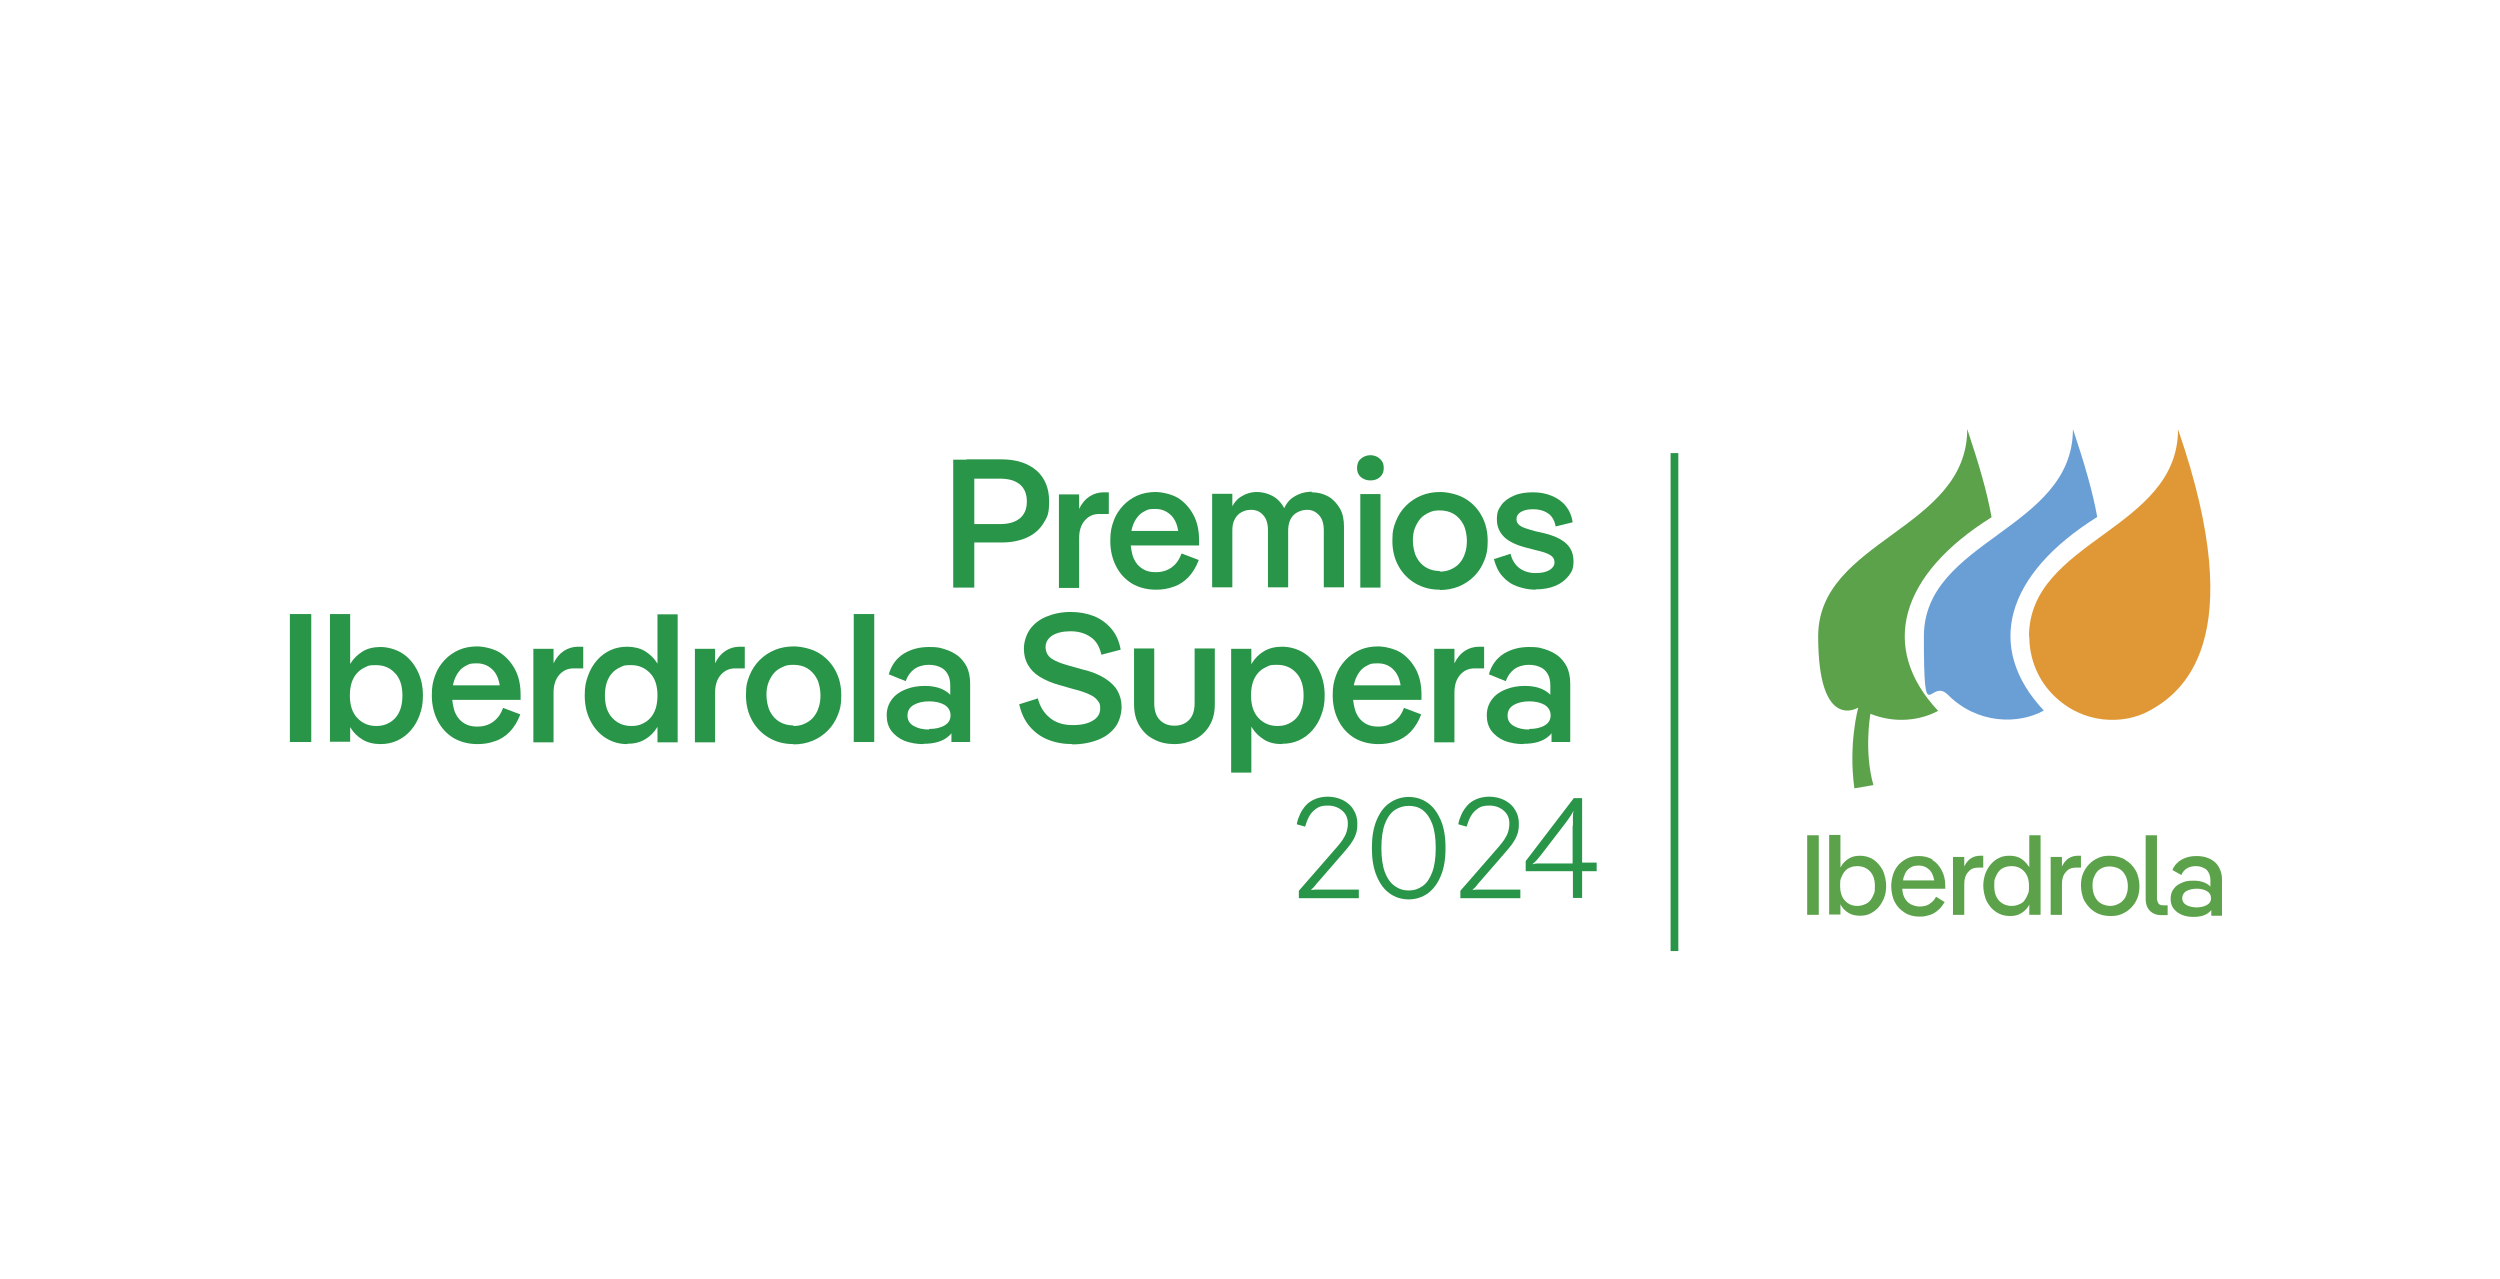 <?xml version="1.0" encoding="UTF-8"?>
<svg id="uuid-adda9db8-4ee2-4a2a-b614-689f4723733f" data-name="01 - Logo Horizontal" xmlns="http://www.w3.org/2000/svg" width="297mm" height="152mm" viewBox="0 0 841.9 430.9">
  <g>
    <g>
      <g>
        <rect x="608.6" y="281.3" width="3.9" height="26.8" fill="#5ca24b" stroke-width="0"/>
        <path d="m630.9,289.5c-1.3-.9-2.9-1.3-4.5-1.3s-2.7.3-3.7.9c-1,.6-1.9,1.4-2.5,2.4-.1.2-.2.4-.4.6v-10.9h-3.8v26.8h3.8v-3.5c.1.2.2.4.3.6.6,1,1.5,1.8,2.5,2.4,1,.6,2.3.9,3.7.9s2.5-.2,3.5-.7,2-1.2,2.8-2.1,1.4-2,1.9-3.2c.5-1.2.7-2.6.7-4.1s-.4-3.7-1.2-5.3c-.8-1.5-1.9-2.7-3.2-3.6Zm.1,11.7c-.3.8-.7,1.5-1.2,2.1-.5.6-1.1,1-1.9,1.3-.7.3-1.5.5-2.4.5-1.7,0-3.1-.6-4.2-1.8-1.1-1.2-1.6-2.8-1.6-5s.1-2,.4-2.8c.3-.8.7-1.5,1.2-2.1.5-.6,1.1-1,1.9-1.3.7-.3,1.5-.4,2.3-.4,1.7,0,3.2.6,4.3,1.8,1.1,1.2,1.6,2.8,1.6,4.9s-.1,2-.4,2.8Z" fill="#5ca24b" stroke-width="0"/>
        <path d="m650.9,289.5c-1.4-.8-2.9-1.2-4.6-1.2s-2.6.2-3.8.7c-1.1.5-2.1,1.2-3,2.1-.8.9-1.5,2-1.9,3.2-.4,1.2-.7,2.6-.7,4.2s.4,3.8,1.2,5.3c.8,1.5,1.9,2.7,3.4,3.6,1.4.9,3.1,1.3,4.9,1.3s2.2-.2,3.3-.5c1.1-.3,2-.8,2.9-1.6.9-.7,1.6-1.7,2.3-2.8l-2.9-1.8c-.4.8-.9,1.4-1.5,1.9-.6.5-1.2.9-1.9,1.1-.7.2-1.4.3-2.2.3s-2.1-.3-3-.8c-.9-.5-1.6-1.3-2.1-2.3-.4-.8-.6-1.8-.7-2.9h14.5c0-.2,0-.4,0-.5v-.5c0-2-.4-3.7-1.2-5.2-.8-1.5-1.8-2.7-3.2-3.5Zm-8.7,3.7c.5-.6,1.1-1,1.7-1.3.7-.3,1.5-.4,2.3-.4,1.5,0,2.8.6,3.8,1.7.7.8,1.1,1.9,1.4,3.3h-10.5c0-.4.1-.7.2-1.1.3-.9.6-1.6,1.1-2.2Z" fill="#5ca24b" stroke-width="0"/>
        <path d="m667.9,288.2h-1.1c-1.1,0-2.2.3-3.1.9-.9.6-1.6,1.5-2.2,2.7v-3.2h-3.8v19.5h3.8v-10.4c0-1.7.4-3,1.3-4,.8-1,1.9-1.5,3.2-1.5h1.9v-4Z" fill="#5ca24b" stroke-width="0"/>
        <path d="m683.4,292.1c-.1-.2-.2-.4-.4-.6-.7-1-1.5-1.8-2.5-2.4-1-.6-2.2-.9-3.7-.9s-2.5.2-3.5.7c-1.1.5-2,1.2-2.8,2.1-.8.9-1.4,2-1.9,3.2-.4,1.2-.7,2.6-.7,4.1s.4,3.7,1.2,5.3c.8,1.5,1.8,2.7,3.2,3.6,1.4.9,2.9,1.3,4.6,1.3s2.7-.3,3.7-.9c1-.6,1.9-1.4,2.5-2.4.1-.2.2-.4.3-.6v3.5h3.8v-26.8h-3.8v10.9Zm-1.6,11.2c-.5.6-1.1,1-1.9,1.3-.7.3-1.5.5-2.4.5-1.7,0-3.2-.6-4.3-1.8-1.1-1.2-1.6-2.8-1.6-5s.1-2,.4-2.8c.3-.8.7-1.5,1.2-2.1.5-.6,1.1-1,1.9-1.3.7-.3,1.5-.4,2.4-.4,1.7,0,3.1.6,4.2,1.8,1.1,1.2,1.6,2.8,1.6,4.9s-.1,2-.4,2.8c-.3.8-.7,1.5-1.2,2.1Z" fill="#5ca24b" stroke-width="0"/>
        <path d="m700.8,288.2h-1.1c-1.1,0-2.2.3-3.1.9-.9.6-1.6,1.5-2.2,2.7v-3.2h-3.8v19.5h3.8v-10.4c0-1.7.4-3,1.3-4,.8-1,1.9-1.5,3.2-1.5h1.9v-4Z" fill="#5ca24b" stroke-width="0"/>
        <path d="m715.7,289.5c-1.5-.8-3.2-1.3-5.1-1.3s-2.7.2-3.9.7c-1.2.5-2.2,1.2-3.1,2.1-.9.9-1.6,2-2.1,3.2-.5,1.2-.7,2.6-.7,4.1s.4,3.8,1.3,5.3c.9,1.5,2,2.7,3.5,3.6,1.5.9,3.2,1.3,5.1,1.3s2.7-.2,3.9-.7c1.2-.5,2.2-1.2,3.1-2.1.9-.9,1.6-2,2.1-3.2.5-1.2.7-2.6.7-4.1s-.4-3.8-1.3-5.3c-.9-1.5-2-2.7-3.5-3.5Zm.5,11.7c-.3.8-.7,1.6-1.3,2.1-.5.6-1.2,1-1.9,1.3-.7.3-1.5.5-2.4.5s-2.1-.3-3-.8c-.9-.5-1.6-1.3-2.1-2.3-.5-1-.8-2.2-.8-3.6s.1-2,.4-2.8c.3-.8.7-1.5,1.2-2.1.5-.6,1.2-1,1.9-1.3.7-.3,1.5-.4,2.4-.4s2.2.3,3.1.8c.9.5,1.6,1.3,2.1,2.3.5,1,.8,2.2.8,3.6s-.2,2-.5,2.8Z" fill="#5ca24b" stroke-width="0"/>
        <path d="m726.9,304.2c-.3-.4-.5-1-.5-1.7v-21.2h-3.8v21.5c0,1.1.2,2,.6,2.8.4.8,1,1.4,1.8,1.9.8.5,1.8.7,2.9.7h2.1v-3.3h-1.5c-.7,0-1.3-.2-1.6-.6Z" fill="#5ca24b" stroke-width="0"/>
        <path d="m747.5,292.5c-.5-1-1.1-1.8-1.9-2.4s-1.7-1.1-2.8-1.4c-1-.3-2.1-.4-3.3-.4-1.8,0-3.3.4-4.8,1.2-1.4.8-2.5,2-3.1,3.5l3,1.7c.4-.9,1-1.7,1.8-2.2.8-.5,1.8-.8,3-.8s1.8.2,2.5.5c.8.3,1.4.8,1.8,1.5s.7,1.6.7,2.7v2.2c-.1-.1-.3-.3-.4-.4-1.2-1-2.9-1.6-5.2-1.6s-2.8.2-4,.7c-1.2.5-2.1,1.1-2.8,2.1-.7.9-1,2-1,3.3s.3,2.4,1,3.3c.7.9,1.6,1.6,2.8,2.1,1.2.5,2.5.7,3.9.7,2.3,0,4.1-.5,5.3-1.6.3-.2.5-.5.7-.7v1.9h3.6v-12.1c0-1.4-.2-2.5-.7-3.5Zm-4.3,12.3c-.9.5-2.1.8-3.4.8s-2.6-.3-3.5-.8c-.9-.5-1.4-1.3-1.4-2.3s.5-1.9,1.4-2.4c.9-.5,2.1-.8,3.5-.8s2.5.3,3.4.8c.9.5,1.4,1.3,1.4,2.4s-.5,1.8-1.4,2.3Z" fill="#5ca24b" stroke-width="0"/>
      </g>
      <g>
        <path d="m683.4,214.4c0,5.8,1.9,13.5,8.1,19.7,10,10,23.7,10,32.3,5.3,10.6-5.8,34.5-23.1,9.7-94.8,0,33.9-50.2,37.3-50.2,69.8Z" fill="#df9835" stroke-width="0"/>
        <path d="m706.3,174.2c-1.6-8.9-4.3-18-8.2-29.7,0,33.9-50.2,37.3-50.2,69.8s1.9,13.5,8.1,19.7c10,10,23.8,10,32.3,5.3-20-21.3-12.9-45.9,18-65.2Z" fill="#6a9fd6" stroke-width="0"/>
        <path d="m670.7,174.2c-1.6-8.9-4.3-18-8.2-29.7,0,33.9-50.2,37.3-50.2,69.8s13.5,24,13.5,24c0,0-3.4,12.3-1.3,27.2l6.4-1.1c-3.1-10.9-1.2-22.9-1-24,8.2,3.3,16.7,2.3,22.8-1-20-21.3-12.9-45.9,18-65.2Z" fill="#5ca24b" stroke-width="0"/>
      </g>
    </g>
    <g>
      <rect x="562.6" y="152.6" width="2.6" height="167.7" fill="#289548" stroke-width="0"/>
      <g>
        <path d="m321,197.9v-43.1h7.1v43.1h-7.1Zm4.6-15.1v-6.3h11.1c2.9,0,5.1-.6,6.7-1.9,1.6-1.3,2.4-3.2,2.4-5.7s-.8-4.5-2.4-5.8c-1.6-1.3-3.8-1.9-6.7-1.9h-11.2v-6.5h11.7c5.1,0,9,1.3,11.9,3.8,2.8,2.5,4.2,6,4.2,10.3s-.6,5.3-1.9,7.4-3.1,3.7-5.5,4.8c-2.4,1.1-5.3,1.7-8.6,1.7h-11.7Z" fill="#289548" stroke-width="0"/>
        <path d="m371.7,165.8h1.7v7.3h-3.2c-2,0-3.6.7-4.9,2.2-1.3,1.5-1.9,3.5-1.9,6v16.7h-6.8v-31.5h6.8v4.9c.9-1.9,2.1-3.3,3.5-4.2,1.4-.9,3-1.4,4.8-1.4Z" fill="#289548" stroke-width="0"/>
        <path d="m389.3,198.6c-3,0-5.7-.7-8-2-2.3-1.4-4.1-3.3-5.4-5.8-1.3-2.5-2-5.4-2-8.6s.4-4.7,1.1-6.7c.7-2,1.8-3.7,3.2-5.2,1.4-1.5,3-2.6,4.8-3.4,1.8-.8,3.9-1.2,6.1-1.2s5.4.7,7.6,2c2.2,1.4,3.9,3.3,5.2,5.7,1.3,2.4,1.9,5.3,1.9,8.5v.9c0,.3,0,.6,0,.9h-26.2v-4.9h22.4l-3,4.2v-.9c0-3.7-.7-6.3-2.2-8.1-1.5-1.7-3.4-2.6-5.7-2.6s-2.5.2-3.5.7c-1,.5-1.9,1.1-2.6,2.1-.7.9-1.3,2-1.7,3.4-.4,1.3-.6,2.9-.6,4.6s.4,4.3,1.1,5.9c.7,1.6,1.7,2.7,3,3.5,1.3.8,2.7,1.1,4.3,1.1s2.5-.2,3.6-.6c1.1-.4,2.1-1.1,3-2,.9-.9,1.6-2.1,2.2-3.7l5.8,2.2c-.9,2.4-2.1,4.3-3.5,5.8-1.5,1.5-3.1,2.6-5,3.2-1.9.7-3.8,1-5.9,1Z" fill="#289548" stroke-width="0"/>
        <path d="m441.7,165.8c2.1,0,4,.5,5.6,1.4,1.6.9,2.9,2.3,3.9,4,1,1.7,1.4,3.8,1.4,6.1v20.5h-6.8v-19.2c0-2.2-.5-3.9-1.6-5.1-1.1-1.2-2.4-1.8-4-1.8s-3.4.6-4.6,1.8c-1.2,1.2-1.8,3-1.8,5.3v19h-6.8v-19.2c0-2.2-.5-3.9-1.6-5.1-1-1.2-2.4-1.8-4-1.8s-2.3.3-3.3.8-1.8,1.4-2.3,2.4c-.6,1-.8,2.3-.8,3.9v19h-6.8v-31.5h6.8v7.3l-1-.7c.8-2.6,2.1-4.4,3.7-5.5,1.7-1.1,3.5-1.7,5.6-1.7s4.5.7,6.3,2c1.8,1.4,3,3.2,3.7,5.6l-1.7.2c.8-2.8,2.1-4.9,4-6.1,1.9-1.2,3.9-1.8,6.2-1.8Z" fill="#289548" stroke-width="0"/>
        <path d="m461.5,161.8c-1.3,0-2.3-.4-3.2-1.1-.9-.8-1.3-1.8-1.3-3.1s.4-2.4,1.3-3.1c.9-.8,2-1.2,3.2-1.2s2.3.4,3.2,1.2c.9.8,1.3,1.8,1.3,3.1s-.4,2.3-1.3,3.1c-.9.8-2,1.1-3.2,1.1Zm3.4,4.6v31.5h-6.8v-31.5h6.8Z" fill="#289548" stroke-width="0"/>
        <path d="m484.9,198.6c-3.1,0-5.8-.7-8.2-2.1-2.4-1.4-4.3-3.3-5.7-5.8-1.4-2.5-2.1-5.3-2.1-8.6s.4-4.6,1.2-6.6,1.9-3.7,3.4-5.2,3.2-2.6,5.1-3.4c1.9-.8,4.1-1.2,6.4-1.2s5.8.7,8.2,2.1c2.4,1.4,4.3,3.3,5.7,5.8,1.4,2.5,2.1,5.3,2.1,8.6s-.4,4.7-1.2,6.7c-.8,2-1.9,3.7-3.4,5.2-1.5,1.5-3.2,2.6-5.1,3.4-2,.8-4.1,1.2-6.4,1.2Zm0-6.1c1.3,0,2.5-.2,3.6-.7,1.1-.5,2.1-1.1,2.9-2,.8-.9,1.5-2,1.9-3.3.5-1.3.7-2.8.7-4.4s-.4-4-1.2-5.5c-.8-1.5-1.9-2.7-3.2-3.5-1.4-.8-2.9-1.2-4.7-1.2s-2.5.2-3.6.7c-1.1.5-2.1,1.1-2.9,2-.8.9-1.4,2-1.9,3.2-.5,1.3-.7,2.7-.7,4.3s.4,4,1.2,5.5c.8,1.6,1.9,2.7,3.2,3.5,1.4.8,2.9,1.2,4.6,1.2Z" fill="#289548" stroke-width="0"/>
        <path d="m517.2,198.6c-2.2,0-4.2-.4-6.2-1.1s-3.6-1.8-5-3.4c-1.4-1.5-2.3-3.5-2.9-5.8l5.6-1.8c.3,1.4.9,2.6,1.7,3.6.8,1,1.8,1.7,3,2.2,1.2.5,2.4.7,3.7.7,2,0,3.5-.3,4.7-1,1.1-.7,1.7-1.5,1.7-2.6s-.5-1.9-1.5-2.5c-1-.6-2.5-1.1-4.7-1.6l-3.1-.8c-3.5-.9-6.1-2.1-7.7-3.7-1.6-1.6-2.4-3.5-2.4-5.9s.5-3.4,1.5-4.8c1-1.4,2.4-2.4,4.3-3.2,1.8-.8,4-1.1,6.4-1.1s4.4.4,6.3,1.2c1.9.8,3.5,1.9,4.7,3.4,1.2,1.5,2,3.3,2.3,5.5l-5.7,1.4c-.4-2.1-1.3-3.6-2.7-4.5-1.4-.9-3-1.3-4.9-1.3s-3,.3-4.1.9c-1,.6-1.5,1.4-1.5,2.4s.3,1.4.8,1.9,1.3.9,2.2,1.2c1,.3,2.1.7,3.3,1l3.1.7c3.3.8,5.8,2,7.4,3.5,1.6,1.5,2.4,3.5,2.4,5.9s-.5,3.5-1.6,4.9c-1.1,1.4-2.6,2.6-4.5,3.4-1.9.8-4.2,1.2-6.8,1.2Z" fill="#289548" stroke-width="0"/>
        <path d="m104.8,206.8v43.1h-7.2v-43.1h7.2Z" fill="#289548" stroke-width="0"/>
        <path d="m111.1,249.9v-43.1h6.8v22.3l-1.3,5,1.3,5.7v10h-6.8Zm17.1.7c-2.4,0-4.4-.5-6.1-1.5-1.7-1-3-2.3-4-3.9-1-1.6-1.7-3.4-2.2-5.3-.5-1.9-.7-3.8-.7-5.6s.2-3.7.7-5.7c.5-1.9,1.2-3.7,2.2-5.3,1-1.6,2.4-2.9,4-3.9,1.6-1,3.7-1.5,6-1.5s5.1.7,7.3,2.1c2.2,1.4,3.9,3.4,5.1,5.8,1.3,2.5,1.9,5.3,1.9,8.4s-.4,4.6-1.1,6.6c-.7,2-1.7,3.7-3,5.2-1.3,1.5-2.8,2.6-4.5,3.4-1.7.8-3.6,1.2-5.7,1.2Zm-1.5-6.1c1.3,0,2.5-.2,3.6-.7,1.1-.5,2-1.1,2.8-2,.8-.9,1.4-2,1.8-3.2.4-1.3.6-2.7.6-4.4,0-3.2-.8-5.8-2.5-7.5-1.6-1.8-3.8-2.7-6.4-2.7s-2.5.2-3.6.7c-1.1.5-2,1.1-2.8,2-.8.9-1.4,2-1.8,3.2-.4,1.3-.6,2.7-.6,4.3,0,3.3.8,5.8,2.5,7.6,1.7,1.8,3.8,2.7,6.4,2.7Z" fill="#289548" stroke-width="0"/>
        <path d="m160.8,250.6c-3,0-5.7-.7-8-2-2.3-1.4-4.1-3.3-5.4-5.8-1.3-2.5-2-5.4-2-8.6s.4-4.7,1.1-6.7c.7-2,1.8-3.7,3.2-5.2,1.4-1.5,3-2.6,4.8-3.4,1.8-.8,3.9-1.2,6.1-1.2s5.4.7,7.6,2c2.2,1.4,3.9,3.3,5.2,5.7,1.3,2.4,1.9,5.3,1.9,8.5v.9c0,.3,0,.6,0,.9h-26.2v-4.9h22.4l-3,4.2v-.9c0-3.7-.7-6.3-2.2-8.1-1.5-1.7-3.4-2.6-5.7-2.6s-2.5.2-3.5.7c-1,.5-1.9,1.1-2.6,2.1-.7.9-1.3,2-1.7,3.4-.4,1.3-.6,2.9-.6,4.6s.4,4.3,1.1,5.9c.7,1.6,1.7,2.7,3,3.5,1.3.8,2.7,1.1,4.3,1.1s2.5-.2,3.6-.6c1.1-.4,2.1-1.1,3-2,.9-.9,1.6-2.1,2.2-3.7l5.8,2.2c-.9,2.4-2.1,4.3-3.5,5.8-1.5,1.5-3.1,2.6-5,3.2-1.9.7-3.8,1-5.9,1Z" fill="#289548" stroke-width="0"/>
        <path d="m194.7,217.8h1.7v7.3h-3.2c-2,0-3.6.7-4.9,2.2-1.3,1.5-1.9,3.5-1.9,6v16.7h-6.8v-31.5h6.8v4.9c.9-1.9,2.1-3.3,3.5-4.2,1.4-.9,3-1.4,4.8-1.4Z" fill="#289548" stroke-width="0"/>
        <path d="m211.2,250.6c-2.7,0-5.1-.7-7.3-2.1-2.2-1.4-3.9-3.4-5.1-5.8-1.3-2.5-1.9-5.3-1.9-8.5s.4-4.6,1.1-6.6c.7-2,1.7-3.7,3-5.2,1.3-1.5,2.8-2.6,4.5-3.4,1.7-.8,3.6-1.2,5.7-1.2s4.4.5,6,1.5c1.6,1,3,2.3,4,3.9,1,1.6,1.7,3.4,2.2,5.3.5,1.9.7,3.8.7,5.7s-.2,3.7-.7,5.6c-.5,1.9-1.2,3.7-2.2,5.3-1,1.6-2.3,2.9-4,3.9-1.6,1-3.7,1.5-6,1.5Zm1.5-6.1c1.3,0,2.5-.2,3.5-.7,1.1-.5,2-1.1,2.8-2,.8-.9,1.4-2,1.8-3.2.4-1.3.6-2.7.6-4.4,0-3.2-.8-5.8-2.5-7.5-1.7-1.8-3.8-2.7-6.4-2.7s-2.5.2-3.6.7c-1.1.5-2,1.1-2.8,2-.8.9-1.4,2-1.8,3.2-.4,1.3-.6,2.7-.6,4.3,0,3.3.8,5.8,2.5,7.6,1.7,1.8,3.8,2.7,6.4,2.7Zm8.7,5.4v-10l1.2-5.7-1.2-5v-22.3h6.8v43.1h-6.8Z" fill="#289548" stroke-width="0"/>
        <path d="m249.1,217.8h1.7v7.3h-3.2c-2,0-3.6.7-4.9,2.2-1.3,1.5-1.9,3.5-1.9,6v16.7h-6.8v-31.5h6.8v4.9c.9-1.9,2.1-3.3,3.5-4.2,1.4-.9,3-1.4,4.8-1.4Z" fill="#289548" stroke-width="0"/>
        <path d="m267.2,250.6c-3.1,0-5.8-.7-8.2-2.1-2.4-1.4-4.3-3.3-5.7-5.8-1.4-2.5-2.1-5.3-2.1-8.6s.4-4.6,1.2-6.6c.8-2,1.9-3.7,3.4-5.2s3.2-2.6,5.1-3.4c1.9-.8,4.1-1.2,6.4-1.2s5.8.7,8.2,2.1c2.4,1.4,4.3,3.3,5.7,5.8,1.4,2.5,2.1,5.3,2.1,8.6s-.4,4.7-1.2,6.7c-.8,2-1.9,3.7-3.4,5.2-1.5,1.5-3.2,2.6-5.1,3.4-2,.8-4.1,1.2-6.4,1.2Zm0-6.1c1.3,0,2.5-.2,3.6-.7,1.1-.5,2.1-1.1,2.9-2,.8-.9,1.5-2,1.9-3.3.5-1.3.7-2.8.7-4.4s-.4-4-1.2-5.5c-.8-1.5-1.9-2.7-3.2-3.5s-2.9-1.2-4.7-1.2-2.5.2-3.6.7c-1.1.5-2.1,1.1-2.9,2-.8.9-1.4,2-1.9,3.2-.5,1.3-.7,2.7-.7,4.3s.4,4,1.2,5.5c.8,1.6,1.9,2.7,3.2,3.5,1.4.8,2.9,1.2,4.6,1.2Z" fill="#289548" stroke-width="0"/>
        <path d="m294.4,206.8v43.1h-6.9v-43.1h6.9Z" fill="#289548" stroke-width="0"/>
        <path d="m310.9,250.6c-2.3,0-4.4-.4-6.3-1.1-1.9-.8-3.3-1.9-4.4-3.3-1.1-1.5-1.6-3.2-1.6-5.3s.6-3.8,1.7-5.3c1.1-1.5,2.6-2.6,4.6-3.4,1.9-.8,4.1-1.2,6.5-1.2,3.6,0,6.3.9,8.2,2.6,1.9,1.7,2.9,3.9,2.9,6.7s-1,5.9-3,7.6c-2,1.8-4.9,2.6-8.5,2.6Zm9.5-.7v-5.7l-.2-.9v-6.4l-.2-.5v-5.5c0-1.7-.3-3-1-4.1-.6-1-1.5-1.8-2.6-2.2-1.1-.5-2.3-.7-3.8-.7s-3.5.5-4.8,1.5c-1.3,1-2.2,2.3-2.8,4l-5.7-2.3c.9-3.2,2.7-5.5,5.1-7,2.5-1.5,5.3-2.2,8.4-2.2s3.5.2,5.2.7c1.7.5,3.1,1.2,4.5,2.2,1.3,1,2.3,2.3,3.1,3.8.7,1.6,1.1,3.4,1.1,5.6v19.7h-6.4Zm-7.5-4.4c2.1,0,3.9-.4,5.2-1.2,1.4-.8,2-2,2-3.4s-.7-2.7-2-3.5c-1.4-.8-3.1-1.2-5.2-1.2s-3.8.4-5.2,1.2c-1.4.8-2.1,2-2.1,3.6s.7,2.7,2.1,3.5c1.4.8,3.1,1.2,5.2,1.2Z" fill="#289548" stroke-width="0"/>
        <path d="m361.2,250.6c-3.1,0-5.8-.5-8.3-1.5s-4.5-2.5-6.2-4.5c-1.7-2-2.8-4.5-3.5-7.4l6.3-2c.7,2.8,2.1,5,4.1,6.6,2,1.6,4.5,2.4,7.6,2.4s5.1-.5,6.8-1.5c1.7-1,2.5-2.4,2.5-4.1s-.3-1.9-.9-2.7c-.6-.8-1.5-1.5-2.9-2.1-1.3-.6-3-1.2-5.1-1.7l-4.9-1.4c-2.6-.7-4.8-1.7-6.6-2.8-1.8-1.1-3.1-2.5-4-4.1-.9-1.6-1.3-3.4-1.3-5.4s.7-4.5,2-6.4c1.3-1.8,3.1-3.3,5.5-4.3,2.4-1,5.1-1.6,8.2-1.6s5.5.5,7.9,1.4c2.4,1,4.3,2.4,5.9,4.3,1.6,1.9,2.6,4.2,3.1,7l-6.5,1.7c-.6-2.7-1.8-4.8-3.7-6-1.9-1.3-4.1-1.9-6.7-1.9s-4.6.5-6.1,1.4c-1.5,1-2.3,2.3-2.3,3.9s.7,3,2,3.9c1.3.9,3.2,1.6,5.6,2.3l5,1.4c3,.7,5.4,1.7,7.3,2.9,1.9,1.2,3.4,2.6,4.3,4.2.9,1.6,1.4,3.4,1.4,5.5s-.7,4.8-2,6.6c-1.4,1.9-3.3,3.4-5.8,4.4-2.5,1-5.5,1.6-8.9,1.6Z" fill="#289548" stroke-width="0"/>
        <path d="m395.6,250.6c-2.6,0-5-.5-7-1.6-2.1-1-3.7-2.6-4.9-4.6-1.2-2-1.8-4.4-1.8-7.2v-18.8h6.8v18.3c0,2.6.6,4.5,1.9,5.8,1.3,1.3,2.9,1.9,4.9,1.9s3.6-.6,4.9-1.9c1.3-1.3,1.9-3.2,1.9-5.8v-18.3h6.8v18.8c0,2.8-.6,5.2-1.8,7.2-1.2,2-2.8,3.5-4.9,4.6-2.1,1-4.4,1.6-7,1.6Z" fill="#289548" stroke-width="0"/>
        <path d="m414.6,260.2v-41.7h6.8v10l-1.3,5.7,1.3,5.1v20.9h-6.8Zm17.1-9.6c-2.4,0-4.4-.5-6-1.5-1.6-1-3-2.3-4-3.9-1-1.6-1.8-3.4-2.2-5.3-.5-1.9-.7-3.8-.7-5.7s.2-3.7.7-5.7c.5-1.9,1.2-3.7,2.2-5.3,1-1.6,2.3-2.9,4-3.9,1.7-1,3.7-1.5,6.1-1.5s5.1.7,7.3,2.1c2.2,1.4,3.9,3.4,5.1,5.8s1.9,5.3,1.9,8.4-.4,4.6-1.1,6.6c-.7,2-1.7,3.7-3,5.2-1.3,1.5-2.8,2.6-4.5,3.4-1.7.8-3.6,1.2-5.7,1.2Zm-1.5-6.1c1.3,0,2.5-.2,3.6-.7,1.1-.5,2-1.1,2.8-2,.8-.9,1.4-2,1.8-3.3.4-1.3.6-2.7.6-4.3,0-3.2-.8-5.8-2.5-7.6-1.6-1.8-3.8-2.7-6.4-2.7s-2.5.2-3.6.7c-1.1.5-2,1.1-2.8,2-.8.9-1.4,2-1.8,3.2-.4,1.3-.6,2.7-.6,4.4,0,3.2.8,5.8,2.5,7.6,1.7,1.8,3.8,2.7,6.4,2.7Z" fill="#289548" stroke-width="0"/>
        <path d="m464.2,250.6c-3,0-5.7-.7-8-2-2.3-1.4-4.1-3.3-5.4-5.8-1.3-2.5-2-5.4-2-8.6s.4-4.7,1.1-6.7c.7-2,1.8-3.7,3.2-5.2,1.4-1.5,3-2.6,4.8-3.4,1.8-.8,3.9-1.2,6.1-1.2s5.4.7,7.6,2c2.2,1.4,3.9,3.3,5.2,5.7,1.3,2.4,1.9,5.3,1.9,8.5v.9c0,.3,0,.6,0,.9h-26.2v-4.9h22.4l-3,4.2v-.9c0-3.7-.7-6.3-2.2-8.1s-3.4-2.6-5.7-2.6-2.5.2-3.5.7c-1,.5-1.9,1.1-2.6,2.1-.7.9-1.3,2-1.7,3.4s-.6,2.9-.6,4.6.4,4.3,1.1,5.9c.7,1.6,1.7,2.7,3,3.5,1.3.8,2.7,1.1,4.3,1.1s2.5-.2,3.6-.6c1.1-.4,2.1-1.1,3-2,.9-.9,1.6-2.1,2.2-3.7l5.8,2.2c-.9,2.4-2.1,4.3-3.5,5.8-1.5,1.5-3.1,2.6-5,3.2-1.9.7-3.8,1-5.9,1Z" fill="#289548" stroke-width="0"/>
        <path d="m498.1,217.8h1.7v7.3h-3.2c-2,0-3.6.7-4.9,2.2-1.3,1.5-1.9,3.5-1.9,6v16.7h-6.8v-31.5h6.8v4.9c.9-1.9,2.1-3.3,3.5-4.2,1.4-.9,3-1.4,4.8-1.4Z" fill="#289548" stroke-width="0"/>
        <path d="m513,250.6c-2.3,0-4.4-.4-6.3-1.1-1.9-.8-3.3-1.9-4.4-3.3-1.1-1.5-1.6-3.2-1.6-5.3s.6-3.8,1.7-5.3c1.1-1.5,2.6-2.6,4.6-3.4s4.1-1.2,6.5-1.2c3.6,0,6.3.9,8.2,2.6,1.9,1.7,2.9,3.9,2.9,6.7s-1,5.9-3,7.6c-2,1.8-4.9,2.6-8.5,2.6Zm9.5-.7v-5.7l-.2-.9v-6.4l-.2-.5v-5.5c0-1.7-.3-3-1-4.1-.6-1-1.5-1.8-2.6-2.2-1.1-.5-2.3-.7-3.8-.7s-3.5.5-4.8,1.5c-1.3,1-2.2,2.3-2.8,4l-5.7-2.3c.9-3.2,2.7-5.5,5.1-7,2.5-1.5,5.3-2.2,8.4-2.2s3.5.2,5.2.7c1.7.5,3.1,1.2,4.5,2.2,1.3,1,2.3,2.3,3.1,3.8.7,1.6,1.1,3.4,1.1,5.6v19.7h-6.4Zm-7.5-4.4c2.1,0,3.9-.4,5.2-1.2,1.4-.8,2-2,2-3.4s-.7-2.7-2-3.5c-1.4-.8-3.1-1.2-5.2-1.2s-3.8.4-5.2,1.2c-1.4.8-2.1,2-2.1,3.6s.7,2.7,2.1,3.5c1.4.8,3.1,1.2,5.2,1.2Z" fill="#289548" stroke-width="0"/>
      </g>
    </g>
  </g>
  <g>
    <path d="m437.4,302.4v-2.4l12.9-14.8c.7-.8,1.3-1.6,1.8-2.3.5-.8,1-1.6,1.3-2.5.3-.9.5-1.9.5-3.1,0-1.7-.6-3.2-1.9-4.3-1.3-1.1-2.9-1.7-4.8-1.7s-2.9.3-3.9,1c-1,.7-1.8,1.5-2.4,2.6-.6,1.1-1,2.2-1.4,3.5l-2.8-.8c.2-1.2.6-2.3,1.1-3.4s1.2-2.1,2-3c.8-.9,1.9-1.6,3.1-2.1,1.2-.5,2.7-.8,4.3-.8s3.6.4,5.1,1.2c1.5.8,2.7,1.8,3.5,3.2.9,1.4,1.3,2.9,1.3,4.7s-.2,2.7-.6,3.8c-.4,1.1-1,2.1-1.7,3.1-.7.9-1.4,1.8-2.2,2.7l-8.6,9.9c-.4.4-.7.8-1,1.2-.3.4-.6.7-.9,1s-.5.5-.7.6h0c.3,0,.8,0,1.6-.1.7,0,1.5,0,2.4,0h12.2v2.9h-20.2Z" fill="#289548" stroke-width="0"/>
    <path d="m474.4,268.4c2.4,0,4.6.7,6.4,2,1.9,1.3,3.3,3.3,4.4,5.8,1.1,2.6,1.6,5.7,1.6,9.4s-.5,6.8-1.6,9.4c-1.1,2.6-2.5,4.5-4.4,5.9-1.9,1.3-4,2-6.4,2s-4.6-.7-6.4-2c-1.9-1.3-3.3-3.3-4.4-5.9-1.1-2.6-1.6-5.7-1.6-9.4s.5-6.8,1.6-9.4c1.1-2.6,2.5-4.5,4.4-5.8,1.9-1.3,4-2,6.4-2Zm0,3c-1.7,0-3.3.5-4.7,1.4-1.4,1-2.5,2.5-3.3,4.6-.8,2.1-1.2,4.8-1.2,8.2s.4,6.1,1.2,8.2c.8,2.1,1.9,3.6,3.3,4.6,1.4,1,2.9,1.5,4.7,1.5s3.3-.5,4.7-1.5c1.4-1,2.4-2.5,3.2-4.6.8-2.1,1.2-4.8,1.2-8.2s-.4-6.1-1.2-8.2c-.8-2.1-1.9-3.6-3.2-4.6-1.4-1-2.9-1.4-4.7-1.4Z" fill="#289548" stroke-width="0"/>
    <path d="m491.8,302.4v-2.4l12.9-14.8c.7-.8,1.3-1.6,1.8-2.3.5-.8,1-1.6,1.3-2.5.3-.9.5-1.9.5-3.1,0-1.7-.6-3.2-1.9-4.3-1.3-1.1-2.9-1.7-4.8-1.7s-2.9.3-3.9,1c-1,.7-1.8,1.5-2.4,2.6-.6,1.1-1,2.2-1.4,3.5l-2.8-.8c.2-1.2.6-2.3,1.1-3.4.5-1.1,1.2-2.1,2-3,.8-.9,1.9-1.6,3.1-2.1,1.2-.5,2.7-.8,4.3-.8s3.6.4,5.1,1.2c1.5.8,2.7,1.8,3.5,3.2.9,1.4,1.3,2.9,1.3,4.7s-.2,2.7-.6,3.8c-.4,1.1-1,2.1-1.7,3.1-.7.9-1.4,1.8-2.2,2.7l-8.6,9.9c-.4.4-.7.8-1,1.2-.3.4-.6.7-.9,1s-.5.5-.7.6h0c.3,0,.8,0,1.6-.1.7,0,1.5,0,2.4,0h12.2v2.9h-20.2Z" fill="#289548" stroke-width="0"/>
    <path d="m532.8,290.5h4.9v2.9h-4.9v9h-3.1v-9h-15.9v-3.4l16.2-21.2h2.8v21.7Zm-3.1-12.6c0-1,0-2,0-2.9,0-.9.1-1.5.2-1.8h-.1c-.1.3-.4.8-.9,1.6-.5.8-1.1,1.5-1.7,2.4l-8.3,10.8c-.5.6-1,1.2-1.5,1.8-.5.5-.9.9-1.2,1.1v.2c.4-.2.9-.3,1.6-.3s1.5,0,2.3,0h9.5v-12.6Z" fill="#289548" stroke-width="0"/>
  </g>
</svg>